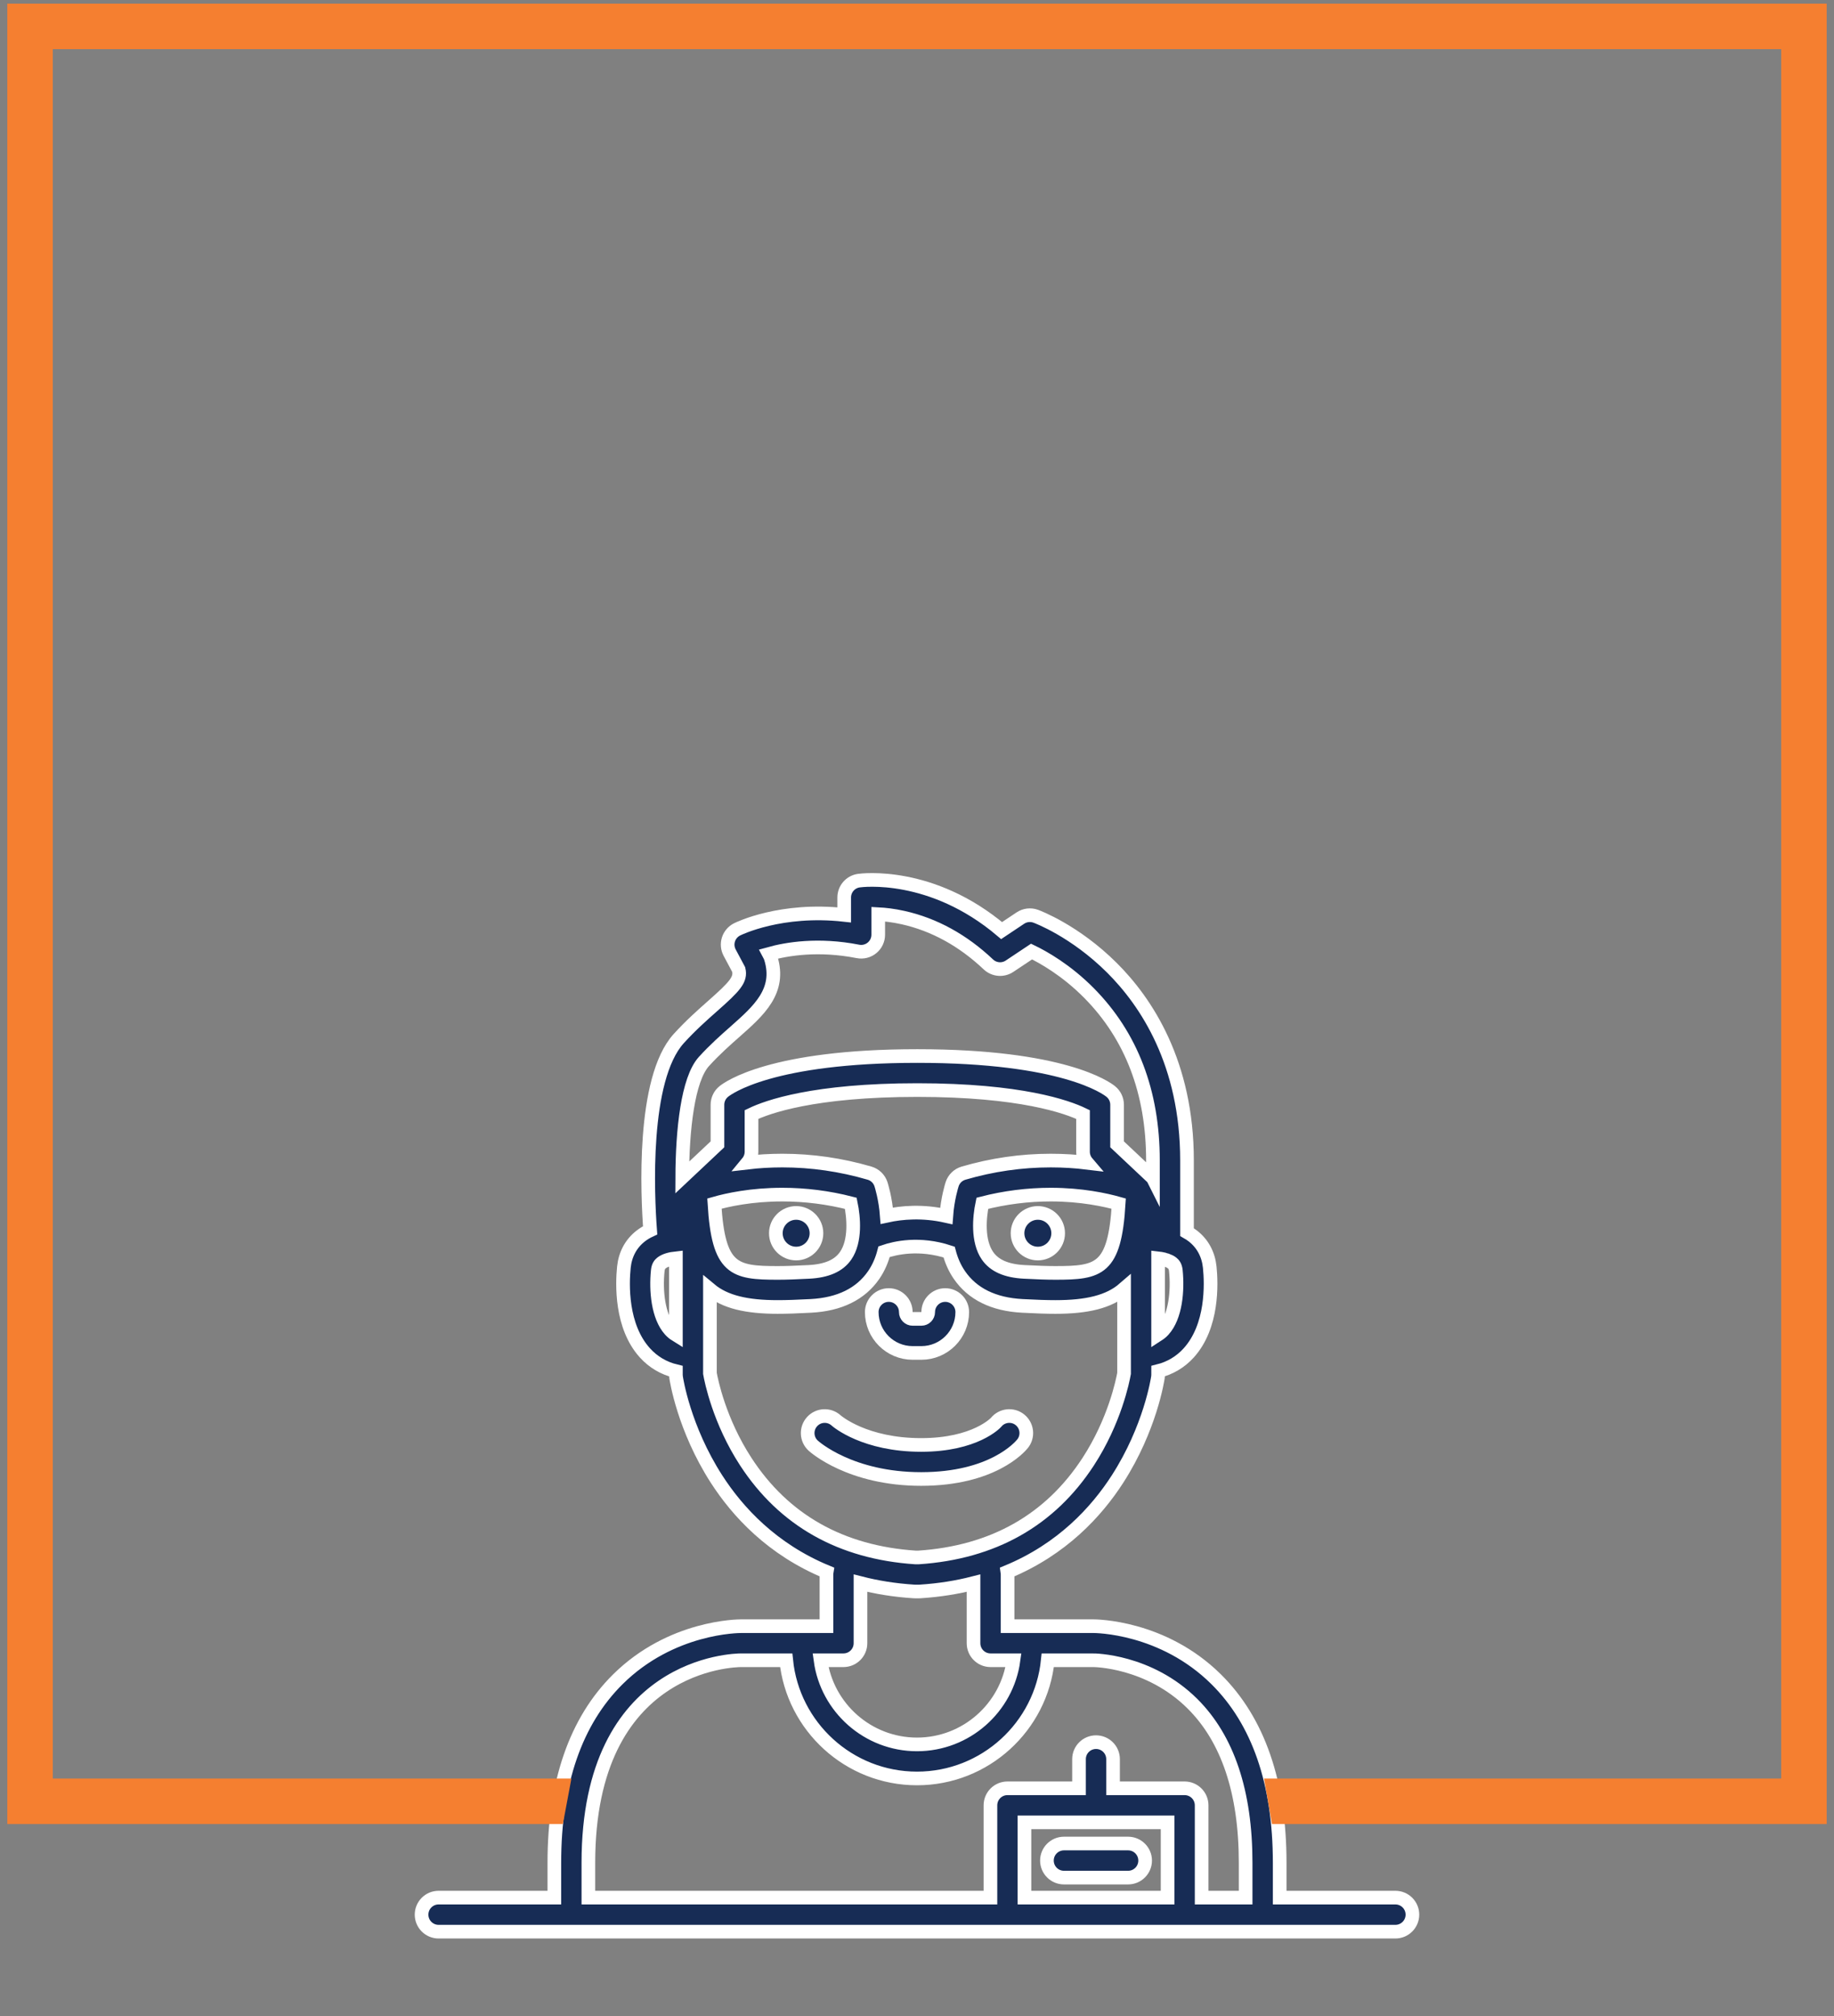 <?xml version="1.0" encoding="utf-8"?>
<!-- Generator: Adobe Illustrator 16.0.0, SVG Export Plug-In . SVG Version: 6.00 Build 0)  -->
<!DOCTYPE svg PUBLIC "-//W3C//DTD SVG 1.1//EN" "http://www.w3.org/Graphics/SVG/1.1/DTD/svg11.dtd">
<svg version="1.1" id="Layer_1" xmlns="http://www.w3.org/2000/svg" xmlns:xlink="http://www.w3.org/1999/xlink" x="0px" y="0px"
	 width="201.5px" height="221.5px" viewBox="0 0 201.5 221.5" enable-background="new 0 0 201.5 221.5" xml:space="preserve">
<rect x="0" y="0" width="201.5" height="221.5" fill="#808080" stroke="none"/>
<g>
	<g>
		<g>
			<g>
				<rect x="306.034" y="64.7" fill="#172C55" width="57.399" height="2.2"/>
			</g>
			<g>
				<path fill="#172C55" d="M350.234,81.2h-59.7v-1.101c0-8.5,6.899-15.5,15.5-15.5v2.2c-6.9,0-12.601,5.3-13.2,12.101h55.1
					c0.601-8,7.301-14.3,15.4-14.3c8.5,0,15.5,6.9,15.5,15.5h-2.2c0-7.3-5.899-13.2-13.2-13.2c-7.3,0-13.199,5.9-13.199,13.2V81.2
					L350.234,81.2z"/>
			</g>
			<g>
				<rect x="376.634" y="80.099" fill="#172C55" width="2.2" height="71.7"/>
			</g>
			<g>
				<path fill="#172C55" d="M334.734,167.299c-8.5,0-15.5-6.898-15.5-15.5h2.199c0,7.301,5.9,13.201,13.2,13.201v2.299H334.734z"/>
			</g>
			<g>
				<rect x="334.734" y="165.1" fill="#172C55" width="57.399" height="2.199"/>
			</g>
			<g>
				<path fill="#172C55" d="M392.134,167.299c-8.5,0-15.5-6.898-15.5-15.5v-1.1h30.9v1.1
					C407.534,160.4,400.634,167.299,392.134,167.299z M378.934,153c0.601,6.799,6.301,12.1,13.2,12.1c6.9,0,12.601-5.301,13.2-12.1
					H378.934z"/>
			</g>
			<g>
				<rect x="319.234" y="80.099" fill="#172C55" width="2.199" height="71.7"/>
			</g>
		</g>
		<g>
			<rect x="334.534" y="93.299" fill="#172C55" width="28.7" height="2.2"/>
		</g>
		<g>
			<rect x="327.334" y="107.7" fill="#172C55" width="43" height="2.2"/>
		</g>
		<g>
			<rect x="327.334" y="114.9" fill="#172C55" width="21.5" height="2.199"/>
		</g>
		<g>
			<rect x="356.034" y="114.9" fill="#172C55" width="7.2" height="2.199"/>
		</g>
		<g>
			<rect x="327.534" y="122" fill="#172C55" width="42.8" height="2.199"/>
		</g>
		<g>
			<rect x="327.534" y="129.199" fill="#172C55" width="28.5" height="2.201"/>
		</g>
		<g>
			<rect x="327.534" y="143.6" fill="#172C55" width="14.1" height="2.199"/>
		</g>
	</g>
	<g>
		<path fill="#F57F31" d="M358.734,183.199v-32.5h9.399v32.5l-4.7-4.699L358.734,183.199z M363.434,175.4l2.5,2.5v-25.5h-4.899v25.5
			L363.434,175.4z"/>
	</g>
	<polygon fill="#FFFFFF" points="363.434,175.4 365.934,177.799 365.934,152.4 360.934,152.4 360.934,177.799 	"/>
	<g>
		<path fill="#F57F31" d="M363.234,153c-4.601,0-8.301-3.701-8.301-8.301s3.7-8.299,8.301-8.299c4.6,0,8.3,3.699,8.3,8.299
			C371.534,149.199,367.734,153,363.234,153z M363.234,138.6c-3.301,0-6.101,2.699-6.101,6.1c0,3.301,2.7,6.1,6.101,6.1
			c3.3,0,6.1-2.699,6.1-6.1C369.234,141.299,366.534,138.6,363.234,138.6z"/>
	</g>
</g>
<g>
	<path fill="#172C55" stroke="#FFFFFF" stroke-width="1.5" stroke-miterlimit="10" d="M153.312,208.482h-12.714v-3.832
		c0-8.777-2.341-15.551-6.957-20.135c-5.885-5.842-13.274-5.855-13.57-5.855h-9.369v-5.67c0-0.098-0.01-0.193-0.024-0.289
		c6-2.479,9.791-6.613,12.1-10.199c3.6-5.59,4.412-10.969,4.445-11.195c0.013-0.088,0.02-0.178,0.02-0.268v-0.4
		c1.313-0.324,2.456-1.002,3.364-2.006c2.647-2.934,2.494-7.559,2.306-9.412c-0.144-1.41-0.782-2.592-1.845-3.422
		c-0.21-0.162-0.428-0.307-0.653-0.434v-7.877c0-10.699-4.485-17.413-8.248-21.161c-4.094-4.077-8.204-5.602-8.377-5.666
		c-0.561-0.203-1.183-0.129-1.678,0.201l-2.064,1.377c-7.695-6.518-15.349-5.535-15.687-5.487c-0.923,0.129-1.609,0.919-1.609,1.853
		v1.909c-6.937-0.769-11.56,1.488-11.772,1.594c-0.451,0.227-0.791,0.625-0.945,1.105c-0.153,0.481-0.105,1.002,0.132,1.448
		l0.994,1.864c0.263,1.088-0.403,1.827-2.859,3.997c-1.127,0.998-2.404,2.126-3.727,3.58c-4.048,4.455-3.431,17.238-3.145,21.066
		c-0.36,0.168-0.711,0.375-1.037,0.629c-1.063,0.828-1.702,2.012-1.846,3.422c-0.188,1.854-0.342,6.48,2.306,9.412
		c0.918,1.016,2.076,1.697,3.408,2.016v0.391c0,0.09,0.008,0.18,0.02,0.268c0.033,0.227,0.845,5.605,4.445,11.195
		c2.309,3.586,6.101,7.721,12.101,10.199c-0.016,0.096-0.025,0.193-0.025,0.291v5.67h-9.356c-0.305,0.004-7.698,0.012-13.583,5.854
		c-4.615,4.584-6.957,11.359-6.957,20.135v3.832H48.189c-1.033,0-1.871,0.838-1.871,1.871s0.838,1.871,1.871,1.871h105.122
		c1.032,0,1.87-0.838,1.87-1.871S154.344,208.482,153.312,208.482L153.312,208.482z M105.864,128.889
		c-0.592,0.172-1.061,0.627-1.253,1.213c-0.039,0.119-0.503,1.576-0.644,3.494c-2.619-0.588-4.899-0.385-6.536-0.027
		c-0.142-1.904-0.602-3.348-0.64-3.467c-0.192-0.586-0.66-1.041-1.254-1.213c-3.133-0.918-6.357-1.383-9.583-1.383
		c-1.391,0-2.67,0.086-3.819,0.221c0.276-0.334,0.432-0.756,0.432-1.195v-4.084c1.729-0.836,6.84-2.686,18.213-2.686
		c11.371,0,16.482,1.85,18.21,2.686v4.084c0,0.449,0.162,0.879,0.449,1.215c-1.193-0.145-2.531-0.24-3.991-0.24
		C112.222,127.506,108.997,127.971,105.864,128.889L105.864,128.889z M85.955,131.246c2.523,0,5.049,0.32,7.521,0.955
		c0.326,1.564,0.548,4.146-0.565,5.76c-0.752,1.092-2.068,1.672-4.023,1.775c-1.477,0.078-2.541,0.113-3.451,0.113
		c-4.791,0-6.505-0.363-6.942-7.617C79.929,131.822,82.553,131.246,85.955,131.246L85.955,131.246z M107.927,132.201
		c2.473-0.635,4.997-0.955,7.521-0.955c3.374,0,6.016,0.582,7.461,0.99c-0.438,7.25-2.153,7.613-6.942,7.613
		c-0.91,0-1.974-0.035-3.45-0.113c-1.956-0.104-3.271-0.684-4.024-1.775C107.379,136.348,107.601,133.764,107.927,132.201
		L107.927,132.201z M127.829,146.125c-0.181,0.199-0.376,0.363-0.588,0.5v-8.379c0.204,0.023,0.41,0.057,0.606,0.104
		c0.108,0.045,0.222,0.078,0.338,0.1c0.221,0.078,0.421,0.176,0.58,0.301c0.18,0.139,0.373,0.352,0.424,0.852
		C129.411,141.781,129.171,144.639,127.829,146.125L127.829,146.125z M77.34,116.621c1.186-1.305,2.381-2.361,3.437-3.293
		c2.584-2.287,5.025-4.445,3.915-8.053c-0.035-0.113-0.081-0.224-0.138-0.33l-0.075-0.141c1.973-0.553,5.424-1.131,9.78-0.276
		c0.549,0.108,1.118-0.036,1.549-0.391c0.433-0.354,0.682-0.885,0.682-1.444v-2.258c0.724,0.037,1.655,0.138,2.727,0.377
		c3.416,0.763,6.571,2.494,9.377,5.148c0.634,0.598,1.597,0.68,2.322,0.195l2.42-1.612c1.27,0.611,3.806,2.026,6.307,4.552
		c4.664,4.711,7.029,10.899,7.029,18.393v1.943c-0.001-0.002-0.004-0.004-0.006-0.006l-3.933-3.701v-4.35
		c0-0.563-0.252-1.094-0.687-1.449c-0.488-0.398-5.235-3.904-21.266-3.904c-16.031,0-20.778,3.506-21.268,3.904
		c-0.434,0.355-0.686,0.887-0.686,1.449v4.35l-3.869,3.641C74.972,124.158,75.561,118.578,77.34,116.621L77.34,116.621z
		 M73.627,146.125c-1.342-1.486-1.583-4.344-1.36-6.523c0.05-0.498,0.24-0.709,0.419-0.85c0.379-0.297,0.979-0.447,1.573-0.512
		v8.412C74.03,146.51,73.818,146.338,73.627,146.125L73.627,146.125z M81.942,160.592c-2.927-4.492-3.807-8.939-3.942-9.705v-9.223
		c1.658,1.383,4.051,1.928,7.436,1.928c0.978,0,2.104-0.037,3.648-0.119c3.155-0.166,5.482-1.313,6.917-3.404
		c0.546-0.797,0.905-1.666,1.133-2.551c1.201-0.414,3.876-1.039,7.144,0.039c0.229,0.871,0.586,1.729,1.124,2.512
		c1.435,2.092,3.762,3.238,6.917,3.404c1.544,0.082,2.669,0.119,3.648,0.119c3.45,0,5.871-0.564,7.532-2.006v9.301
		c-0.137,0.773-1.019,5.217-3.942,9.703c-4.191,6.436-10.462,9.973-18.633,10.52h-0.349
		C92.404,170.564,86.135,167.025,81.942,160.592L81.942,160.592z M92.669,182.404c1.033,0,1.871-0.838,1.871-1.871v-6.602
		c1.789,0.459,3.733,0.777,5.854,0.914c0.04,0.002,0.081,0.004,0.121,0.004h0.471c0.04,0,0.081-0.002,0.121-0.004
		c2.118-0.137,4.064-0.455,5.854-0.914v6.602c0,1.033,0.838,1.871,1.87,1.871h2.521c-0.712,5.213-5.193,9.246-10.602,9.246
		c-5.406,0-9.888-4.033-10.6-9.246H92.669z M64.644,204.65c0-21.992,16.093-22.246,16.784-22.246h4.952
		c0.731,7.283,6.897,12.986,14.369,12.986c7.474,0,13.639-5.703,14.37-12.986h4.965c0.064-0.006,6.129,0.01,10.92,4.768
		c3.884,3.855,5.852,9.734,5.852,17.479v3.832h-4.834v-10.139c0-1.033-0.836-1.871-1.87-1.871h-7.862v-3.201
		c0-1.033-0.836-1.869-1.87-1.869c-1.032,0-1.87,0.836-1.87,1.869v3.201h-7.862c-1.033,0-1.87,0.838-1.87,1.871v10.139H64.644
		V204.65z M128.282,200.215v8.268h-15.726v-8.268H128.282z M128.282,200.215"/>
	<path fill="#172C55" stroke="#FFFFFF" stroke-width="1.5" stroke-miterlimit="10" d="M89.704,135.49
		c0,1.232-0.999,2.232-2.232,2.232c-1.232,0-2.231-1-2.231-2.232s0.999-2.232,2.231-2.232
		C88.705,133.258,89.704,134.258,89.704,135.49L89.704,135.49z M89.704,135.49"/>
	<path fill="#172C55" stroke="#FFFFFF" stroke-width="1.5" stroke-miterlimit="10" d="M116.259,135.49
		c0,1.232-0.998,2.232-2.232,2.232c-1.232,0-2.231-1-2.231-2.232s0.999-2.232,2.231-2.232
		C115.261,133.258,116.259,134.258,116.259,135.49L116.259,135.49z M116.259,135.49"/>
	<path fill="#172C55" stroke="#FFFFFF" stroke-width="1.5" stroke-miterlimit="10" d="M100.268,148.641h0.964
		c2.476,0,4.49-2.014,4.49-4.49c0-1.033-0.838-1.871-1.871-1.871c-1.032,0-1.87,0.838-1.87,1.871c0,0.412-0.336,0.75-0.749,0.75
		h-0.964c-0.412,0-0.748-0.338-0.748-0.75c0-1.033-0.838-1.871-1.871-1.871c-1.032,0-1.87,0.838-1.87,1.871
		C95.778,146.627,97.791,148.641,100.268,148.641L100.268,148.641z M100.268,148.641"/>
	<path fill="#172C55" stroke="#FFFFFF" stroke-width="1.5" stroke-miterlimit="10" d="M116.895,206.283h7.05
		c1.032,0,1.87-0.838,1.87-1.871s-0.838-1.871-1.87-1.871h-7.05c-1.032,0-1.87,0.838-1.87,1.871S115.862,206.283,116.895,206.283
		L116.895,206.283z M116.895,206.283"/>
	<path fill="#172C55" stroke="#FFFFFF" stroke-width="1.5" stroke-miterlimit="10" d="M112.345,158.619
		c0.649-0.805,0.522-1.982-0.281-2.631s-1.981-0.521-2.63,0.283c-0.02,0.023-2.267,2.479-8.223,2.479
		c-6.188,0-9.204-2.568-9.352-2.697c-0.764-0.686-1.938-0.629-2.632,0.133c-0.696,0.762-0.642,1.945,0.122,2.643
		c0.164,0.148,4.107,3.662,11.861,3.662C108.999,162.49,112.026,159.016,112.345,158.619L112.345,158.619z M112.345,158.619"/>
</g>
<polygon fill="#F57F30" points="0.8,0.4 0.8,200.4 61.844,200.4 62.781,195.4 5.8,195.4 5.8,5.4 195.7,5.4 195.7,195.4 
	138.875,195.4 139.75,200.4 200.7,200.4 200.7,0.4 "/>
</svg>
